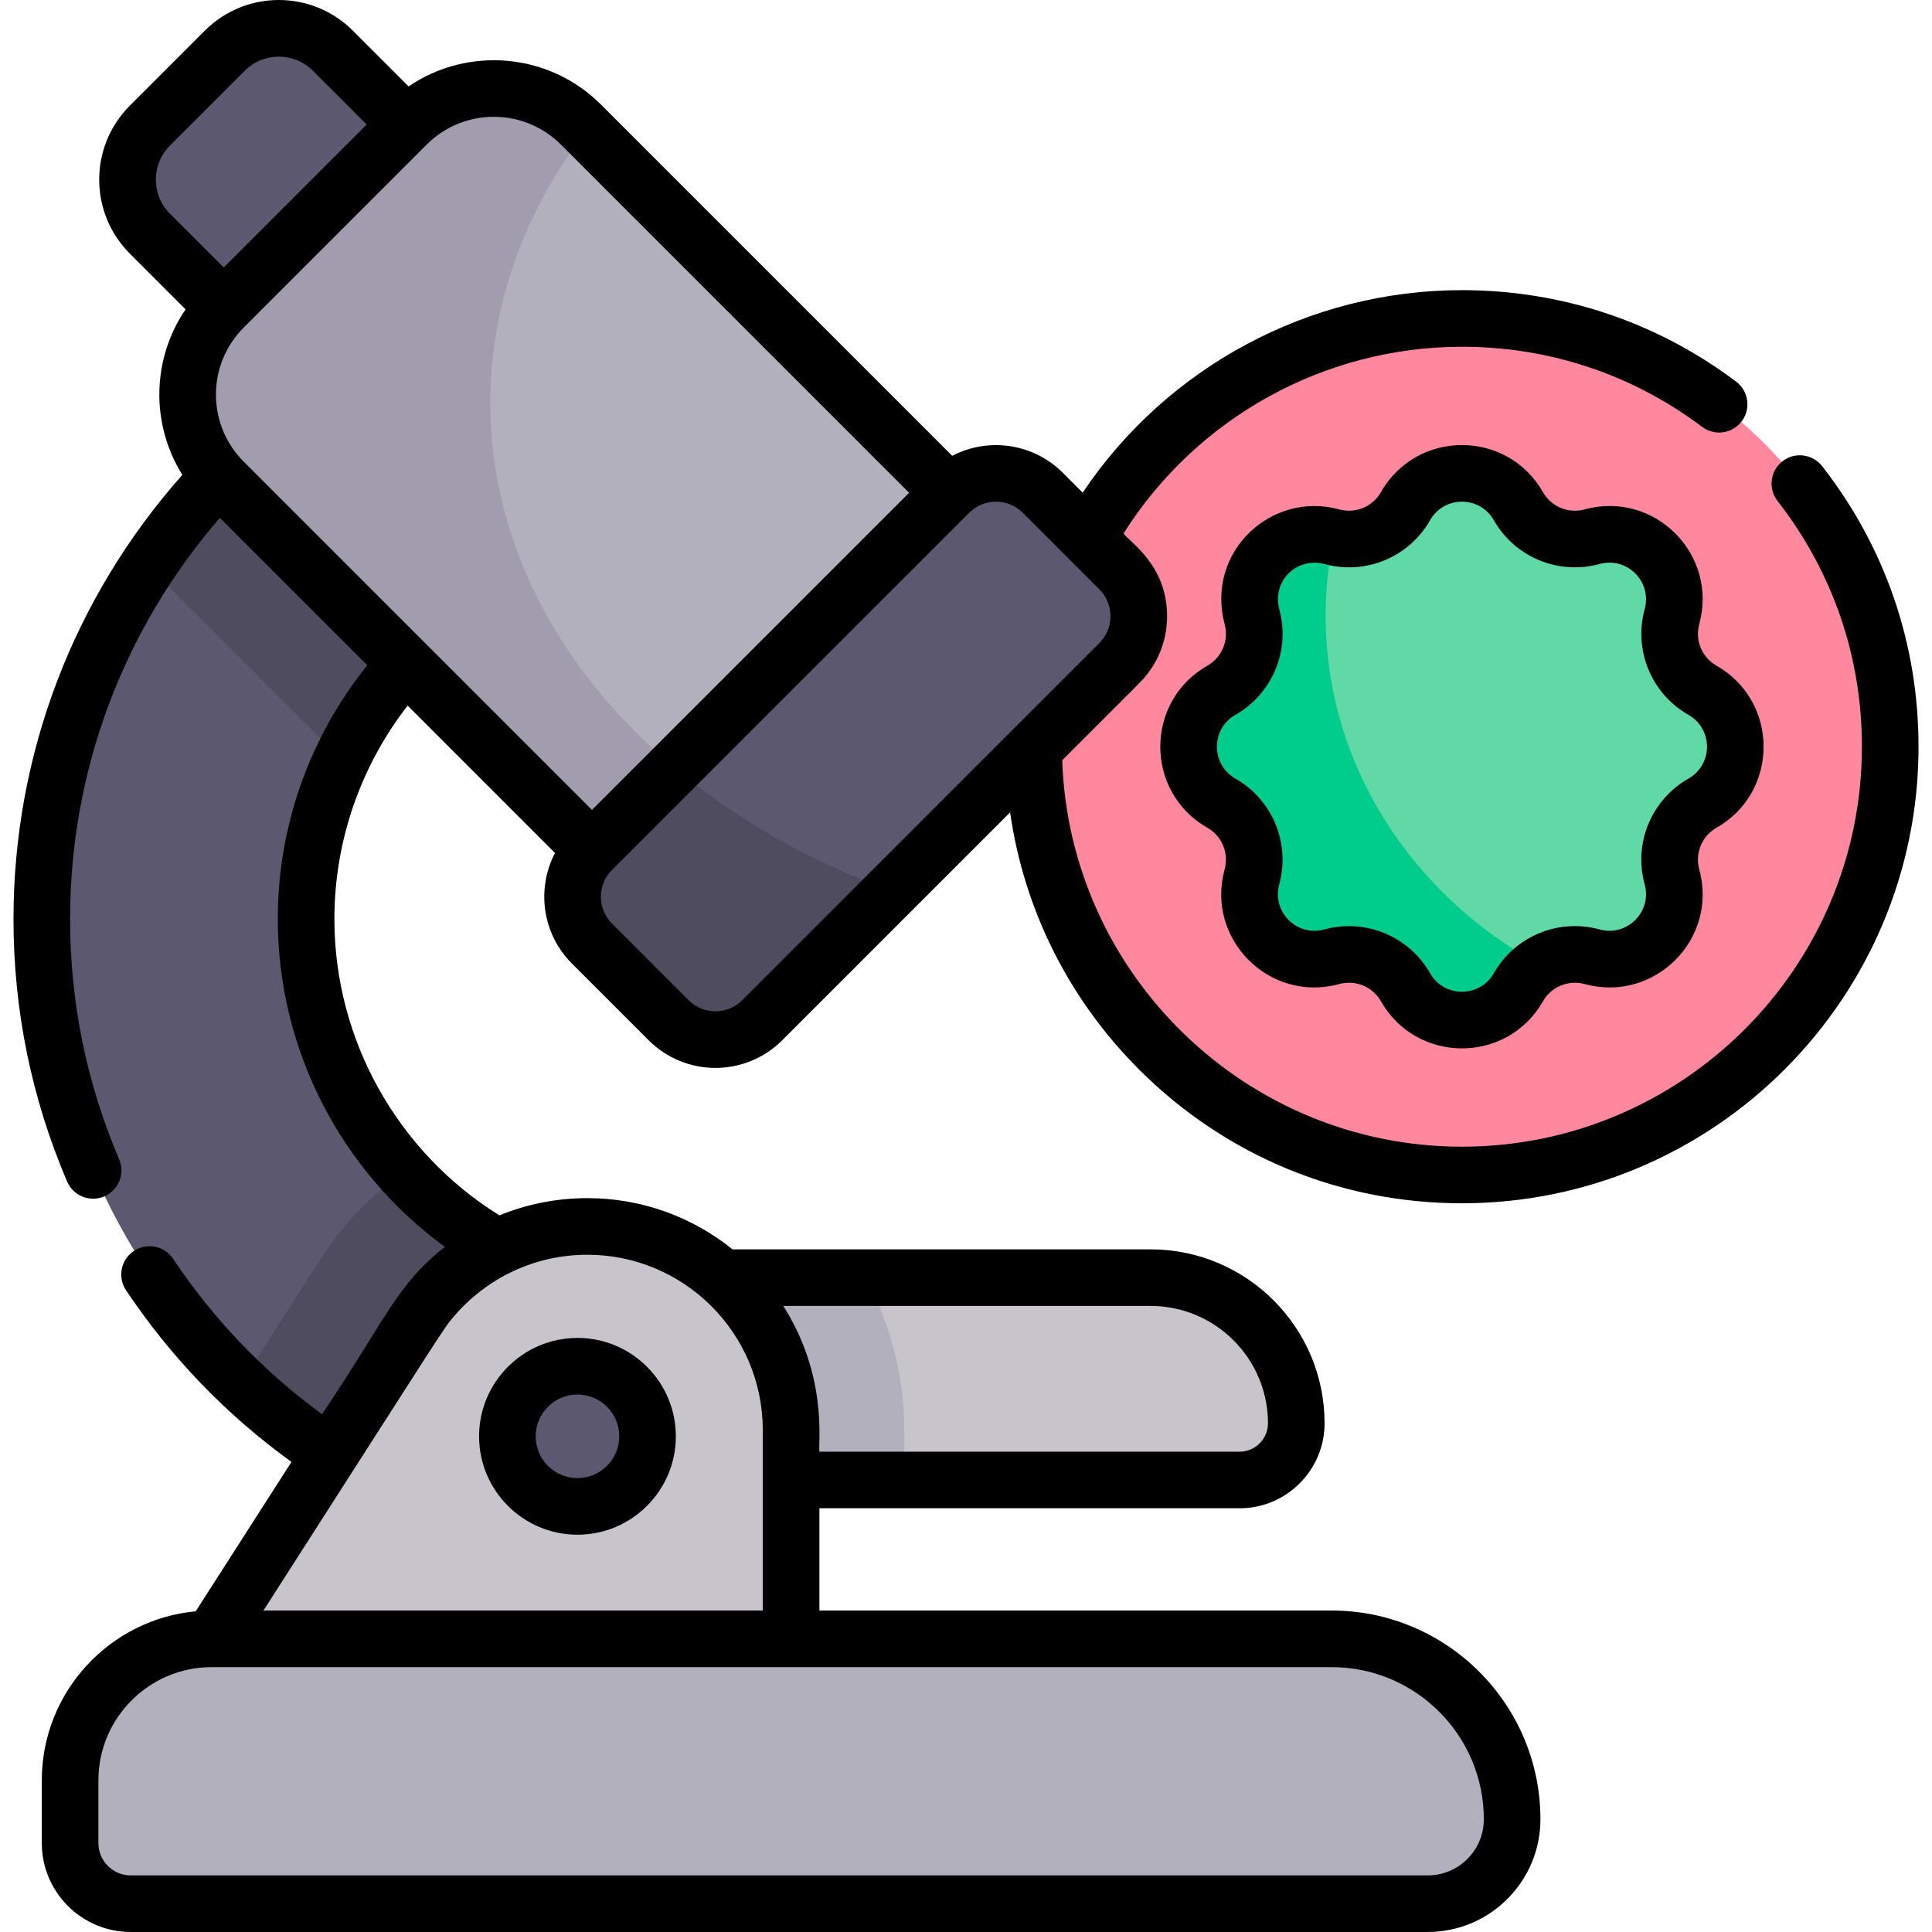<svg id="Capa_1" enable-background="new 0 0 512 512" height="512" viewBox="0 0 512 512" width="512" xmlns="http://www.w3.org/2000/svg"><g><g><circle cx="387.434" cy="197.885" fill="#ff889e" r="113.497"/><path d="m451.175 182.921c-6.835-3.895-10.162-11.926-8.085-19.513l.007-.024c3.523-12.869-8.292-24.684-21.161-21.161l-.024.007c-7.587 2.077-15.618-1.25-19.513-8.085-6.608-11.595-23.322-11.595-29.93 0-3.895 6.835-11.926 10.162-19.513 8.085l-.024-.007c-12.869-3.523-24.684 8.292-21.161 21.161l.007.024c2.077 7.587-1.25 15.618-8.085 19.513-11.595 6.608-11.595 23.322 0 29.93 6.835 3.895 10.162 11.926 8.085 19.513l-.007.024c-3.523 12.869 8.292 24.685 21.161 21.161l.024-.007c7.587-2.077 15.618 1.25 19.513 8.085 6.608 11.595 23.322 11.595 29.93 0 3.895-6.835 11.926-10.162 19.513-8.085l.024.007c12.869 3.524 24.685-8.292 21.161-21.161l-.007-.024c-2.077-7.587 1.25-15.618 8.085-19.513 11.595-6.608 11.595-23.323 0-29.93z" fill="#60d9a7"/><path d="m351.314 163.188c0-7.131.752-14.097 2.173-20.838-.177-.042-.355-.073-.532-.122l-.024-.006c-12.869-3.523-24.684 8.292-21.161 21.161l.007.024c2.077 7.587-1.25 15.618-8.085 19.513-11.595 6.607-11.595 23.322 0 29.93 6.835 3.895 10.162 11.926 8.085 19.513l-.007.024c-3.523 12.869 8.292 24.685 21.161 21.161l.024-.006c7.587-2.078 15.618 1.25 19.513 8.084 6.608 11.595 23.322 11.595 29.93 0 1.41-2.474 3.366-4.48 5.642-5.945-33.933-18.595-56.726-53.052-56.726-92.493z" fill="#00cd8c"/><g><path d="m181.034 413.546c-93.718 0-169.964-76.245-169.964-169.964 0-66.783 39.361-127.646 100.276-155.057l28.743 63.875c-35.825 16.121-58.974 51.912-58.974 91.182 0 55.095 44.824 99.92 99.92 99.92v70.044z" fill="#5c586f"/></g><path d="m304.93 338.588h-133.323v53.619h156.896c8.297 0 15.023-6.726 15.023-15.023 0-21.316-17.28-38.596-38.596-38.596z" fill="#c7c5cb"/><path d="m88.216 13.434c-7.912-7.912-20.74-7.912-28.652 0l-19.837 19.836c-7.912 7.912-7.912 20.74 0 28.652l31.726 31.726 48.489-48.489z" fill="#5c586f"/><path d="m181.033 413.547v-70.044c-29.357 0-55.796-12.729-74.094-32.954-8.592 6.129-16.081 13.924-21.986 23.137l-21.091 32.909c30.515 29.077 71.795 46.952 117.171 46.952z" fill="#4f4c5f"/><path d="m239.653 379.005c0-14.644-3.775-28.418-10.391-40.417h-57.656v53.619h68.047z" fill="#b2b0bc"/><path d="m155.665 325.017c-18.397 0-35.527 9.368-45.454 24.856l-54.114 84.434 76.778 35.096 76.778-35.096v-55.303c0-29.816-24.171-53.987-53.988-53.987z" fill="#c7c5cb"/><circle cx="153.032" cy="380.637" fill="#5c586f" r="18.574"/><path d="m39.214 150 51.313 51.313c9.963-21.303 27.315-38.902 49.561-48.913l-28.743-63.875c-29.969 13.486-54.716 35.073-72.131 61.475z" fill="#4f4c5f"/><path d="m153.942 32.997c-12.748-12.748-33.416-12.748-46.163 0l-48.489 48.488c-12.748 12.748-12.748 33.416 0 46.163l120.151 120.152 94.652-94.652z" fill="#b2b0bc"/><path d="m129.942 106.786c0-26.384 9.286-51.097 25.466-72.323l-1.466-1.466c-12.748-12.748-33.416-12.748-46.163 0l-48.489 48.489c-12.748 12.748-12.748 33.416 0 46.163l120.151 120.151 25.907-25.908c-45.749-26.091-75.406-67.932-75.406-115.106z" fill="#a19dae"/><path d="m296.654 150.891-20.303-20.303c-6.853-6.853-17.965-6.853-24.818 0l-94.653 94.652c-6.853 6.853-6.853 17.965 0 24.818l20.303 20.303c6.853 6.853 17.965 6.853 24.818 0l94.652-94.652c6.854-6.853 6.854-17.965.001-24.818z" fill="#5c586f"/><path d="m352.909 434.308h-296.811c-20.724 0-37.524 16.8-37.524 37.524v16.606c0 8.871 7.192 16.063 16.063 16.063h343.726c12.354 0 22.369-10.015 22.369-22.369 0-26.413-21.411-47.824-47.823-47.824z" fill="#b2b0bc"/><path d="m178.71 203.409-21.83 21.83c-6.853 6.854-6.853 17.965 0 24.818l20.303 20.303c6.853 6.854 17.965 6.854 24.818 0l34.202-34.202c-21.846-7.997-41.347-19.171-57.493-32.749z" fill="#4f4c5f"/></g><g><path d="m126.959 380.639c0 14.377 11.697 26.074 26.074 26.074s26.074-11.697 26.074-26.074c0-14.378-11.697-26.074-26.074-26.074-14.377-.001-26.074 11.696-26.074 26.074zm37.149 0c0 6.106-4.968 11.074-11.074 11.074s-11.075-4.968-11.075-11.074 4.968-11.075 11.075-11.075 11.074 4.968 11.074 11.075z"/><path d="m454.886 219.37c16.64-9.483 16.66-33.468 0-42.962-3.696-2.106-5.794-6.505-4.558-11.04 5.052-18.452-11.859-35.443-30.4-30.369-4.285 1.174-8.816-.703-11.016-4.564-9.482-16.64-33.468-16.659-42.961 0-2.2 3.861-6.73 5.738-11.04 4.558-17.998-4.927-35.451 11.268-30.369 30.4 1.174 4.286-.703 8.815-4.564 11.016-16.64 9.483-16.66 33.468 0 42.961 3.861 2.201 5.738 6.73 4.558 11.04-5.053 18.451 11.86 35.444 30.399 30.369 4.287-1.173 8.817.704 11.016 4.564 9.483 16.642 33.468 16.659 42.961 0 2.2-3.861 6.728-5.738 11.04-4.558 18.428 5.047 35.463-11.842 30.369-30.399-1.173-4.286.704-8.816 4.565-11.016zm-7.426-13.032c-9.653 5.501-14.654 16.905-11.599 28.034 1.984 7.248-4.651 13.945-11.97 11.94-10.9-2.985-22.416 1.789-28.01 11.605-3.73 6.546-13.164 6.551-16.897 0-5.579-9.791-17.083-14.597-28.034-11.598-7.246 1.984-13.945-4.65-11.94-11.971 2.984-10.897-1.789-22.416-11.605-28.01-6.545-3.729-6.552-13.162 0-16.897 9.817-5.594 14.589-17.113 11.63-27.916-2.047-7.707 4.853-13.997 11.939-12.057 10.896 2.982 22.415-1.789 28.009-11.605 3.73-6.546 13.164-6.551 16.897 0 5.595 9.817 17.114 14.587 28.034 11.599 7.198-1.974 13.953 4.589 11.94 11.971-2.983 10.898 1.789 22.416 11.605 28.01 6.545 3.728 6.553 13.161.001 16.895z"/><path d="m482.896 123.547c-2.547-3.266-7.259-3.85-10.526-1.302-3.266 2.547-3.849 7.26-1.302 10.526 14.628 18.758 22.36 41.275 22.36 65.117 0 58.447-47.55 105.996-105.996 105.996-57.144 0-104.033-45.661-105.93-102.414 21.748-21.765 20.958-20.87 22.17-22.353.256-.455 5.622-6.174 5.622-15.814 0-13.475-9.735-19.489-11.546-21.922 19.357-30.665 53.218-49.488 89.685-49.488 23.17 0 45.178 7.341 63.645 21.231 3.311 2.49 8.012 1.824 10.502-1.486s1.824-8.012-1.486-10.502c-21.087-15.859-46.213-24.242-72.661-24.242-40.491 0-78.155 20.34-100.513 53.66l-5.265-5.265c-7.92-7.92-19.867-9.416-29.31-4.492l-93.098-93.098c-13.84-13.838-35.347-15.432-50.963-4.799l-14.763-14.763c-10.849-10.849-28.408-10.85-39.258 0l-19.837 19.836c-10.849 10.849-10.85 28.409 0 39.258l14.757 14.757c-9.007 13.176-9.239 30.492-.858 43.852-28.9 32.587-44.752 74.148-44.752 117.746 0 24.086 4.78 47.478 14.207 69.527 1.628 3.808 6.034 5.574 9.844 3.947 3.809-1.628 5.576-6.036 3.948-9.845-8.626-20.175-12.999-41.583-12.999-63.63 0-39.264 14.042-76.735 39.694-106.351l39.066 39.067c-15.344 19.088-23.717 42.714-23.717 67.284 0 34.478 16.705 66.757 44.292 86.86-12.94 10.089-15.883 19.632-32.568 44.34-15.49-11.313-28.745-25.142-39.474-41.195-2.301-3.444-6.958-4.37-10.403-2.068-3.444 2.302-4.37 6.959-2.068 10.403 11.882 17.779 26.614 33.051 43.843 45.501l-25.372 39.587c-22.847 2.141-40.79 21.42-40.79 44.818v16.605c.001 12.994 10.571 23.564 23.564 23.564h343.721c16.47 0 29.869-13.399 29.869-29.869 0-30.505-24.818-55.322-55.322-55.322h-135.755v-27.1h111.349c12.419 0 22.523-10.104 22.523-22.523 0-25.417-20.678-46.096-46.095-46.096h-110.794c-10.541-8.48-23.919-13.571-38.469-13.571-8.154 0-16.051 1.594-23.329 4.569-27.06-16.848-43.722-46.581-43.722-78.502 0-20.584 6.851-40.396 19.408-56.594l39.058 39.058c-4.895 9.342-3.52 21.299 4.497 29.315l20.303 20.303c9.789 9.789 25.633 9.79 35.424 0l60.38-60.38c3.696 25.809 15.584 49.629 34.38 68.344 22.83 22.733 53.147 35.253 85.367 35.253 66.717 0 120.996-54.279 120.996-120.996-.001-27.215-8.83-52.923-25.533-74.342zm-89.666 358.584c0 8.199-6.67 14.869-14.869 14.869h-343.721c-4.722 0-8.563-3.841-8.563-8.563v-16.605c0-16.555 13.468-30.024 30.023-30.024h296.808c22.234 0 40.322 18.089 40.322 40.323zm-88.3-136.041c17.146 0 31.095 13.95 31.095 31.096 0 4.148-3.375 7.523-7.523 7.523h-111.348c-.377-2.569 2.274-19.959-9.569-38.619zm-102.785 32.583c.001.112.009.222.009.333v47.803h-132.339c50.108-78.175 47.551-74.502 50.563-78.053 8.635-10.053 21.294-16.237 35.289-16.237 25.359 0 46.292 20.475 46.478 46.154zm-53.506-340.367 92.287 92.286-56.03 56.03-28.015 28.014c-99.284-99.285-92.275-92.242-93.253-93.312-8.832-9.856-8.543-25.021.967-34.53l48.488-48.488c9.801-9.801 25.752-9.805 35.556 0zm-103.607.273 19.836-19.836c4.975-4.975 13.07-4.976 18.046 0l14.259 14.259-37.881 37.882-14.26-14.259c-4.975-4.975-4.975-13.071 0-18.046zm151.667 226.481c-3.925 3.926-10.284 3.928-14.212 0l-20.303-20.303c-3.927-3.927-3.928-10.283 0-14.212l31.55-31.55 63.103-63.103c3.927-3.924 10.282-3.925 14.21.002l20.302 20.303c3.825 3.837 4.009 10.179 0 14.212z"/></g></g></svg>